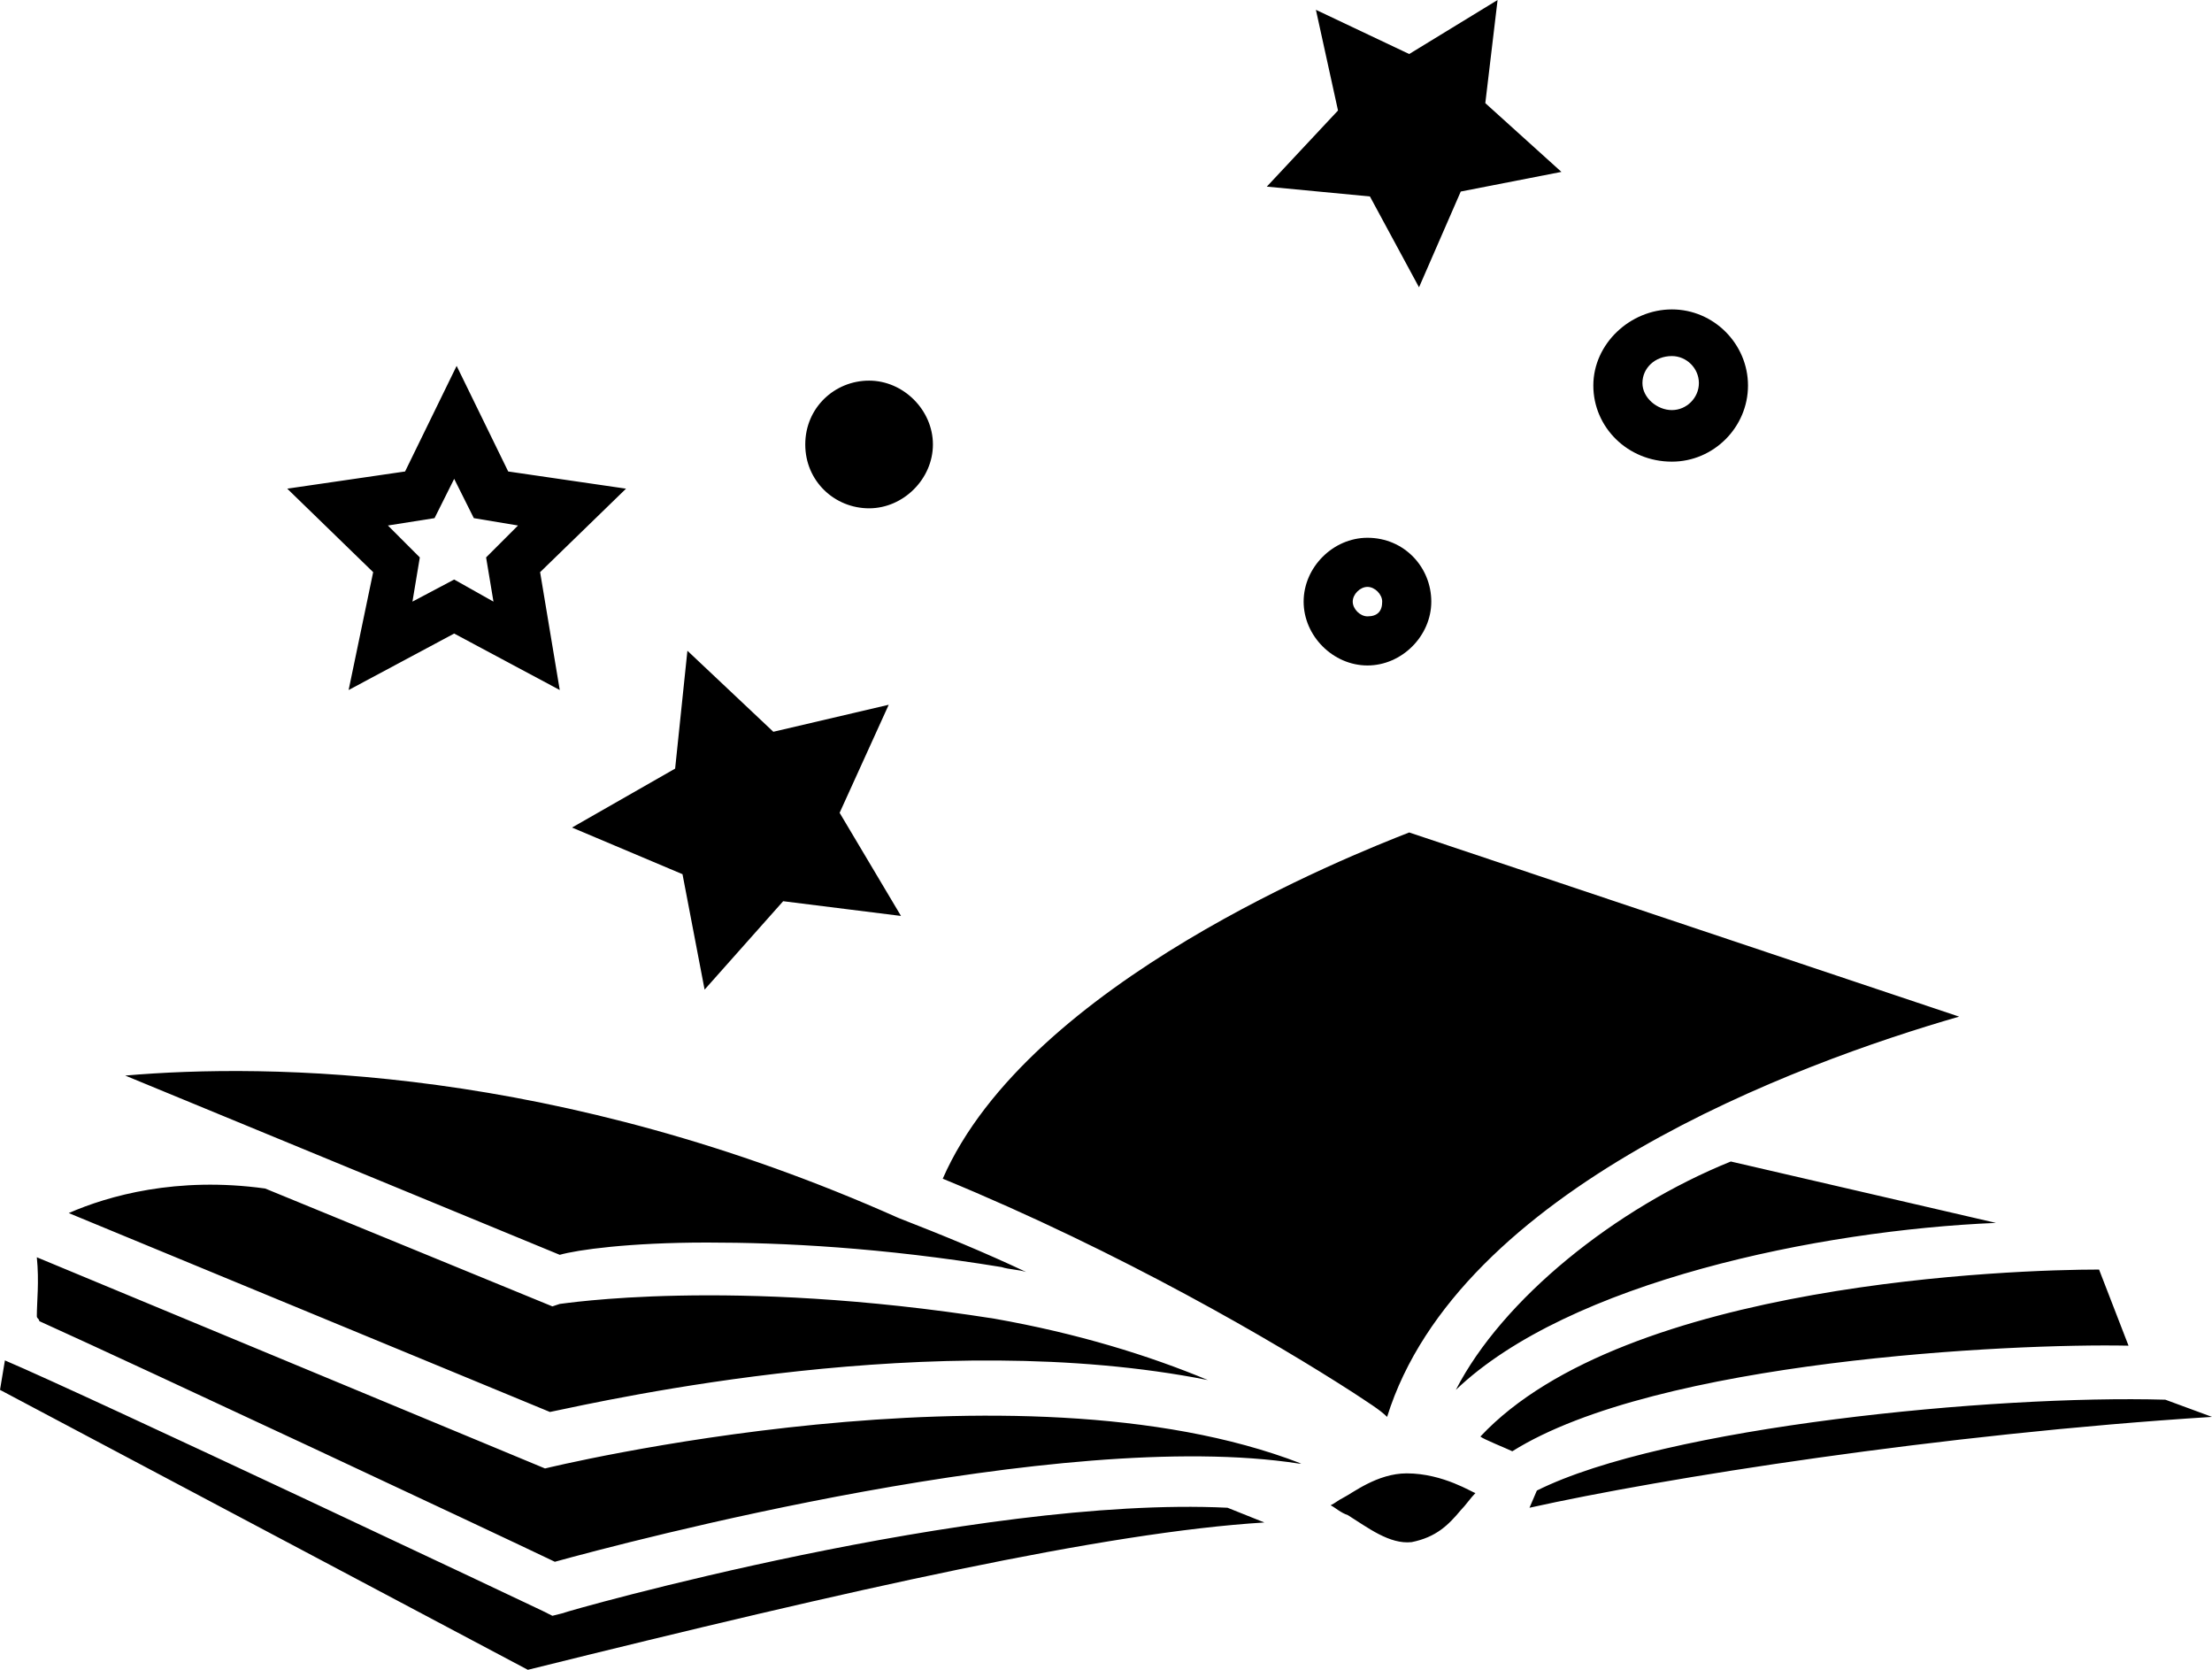 <?xml version="1.0" encoding="UTF-8"?>
<!DOCTYPE svg PUBLIC '-//W3C//DTD SVG 1.0//EN'
          'http://www.w3.org/TR/2001/REC-SVG-20010904/DTD/svg10.dtd'>
<svg height="68.0" preserveAspectRatio="xMidYMid meet" version="1.0" viewBox="5.2 14.8 90.1 68.0" width="90.1" xmlns="http://www.w3.org/2000/svg" xmlns:xlink="http://www.w3.org/1999/xlink" zoomAndPan="magnify"
><g id="change1_1"
  ><path d="M19.4,42.9l4.3-2.3l4.3,2.3l-0.8-4.8l3.5-3.4l-4.8-0.7l-2.1-4.3l-2.1,4.3l-4.8,0.7l3.5,3.4L19.4,42.9z M22.9,35.9l0.8-1.6 l0.8,1.6l1.8,0.3L25,37.5l0.3,1.8l-1.6-0.9L22,39.3l0.3-1.8L21,36.2L22.9,35.9z M33,50.4l0.9,4.7l3.2-3.6l4.8,0.6l-2.5-4.2l2-4.4 l-4.7,1.1l-3.5-3.3l-0.5,4.8l-4.2,2.4L33,50.4z M61,22.8l2,3.7l1.7-3.9l4.1-0.8L65.7,19l0.5-4.2L62.6,17l-3.8-1.8l0.9,4.1l-2.9,3.1 L61,22.8z M40.6,35.5c1.4,0,2.6-1.2,2.6-2.6s-1.2-2.6-2.6-2.6S38,31.4,38,32.9S39.2,35.5,40.6,35.5z M60.9,36.7 c-1.4,0-2.6,1.2-2.6,2.6s1.2,2.6,2.6,2.6s2.6-1.2,2.6-2.6S62.4,36.7,60.9,36.7z M60.9,39.9c-0.3,0-0.6-0.3-0.6-0.6 c0-0.3,0.3-0.6,0.6-0.6c0.3,0,0.6,0.3,0.6,0.6C61.5,39.7,61.3,39.9,60.9,39.9z M73.3,33.6c1.7,0,3.1-1.4,3.1-3.1s-1.4-3.1-3.1-3.1 c-1.7,0-3.2,1.4-3.2,3.1S71.5,33.6,73.3,33.6z M73.3,29.3c0.6,0,1.1,0.5,1.1,1.1s-0.5,1.1-1.1,1.1c-0.6,0-1.2-0.5-1.2-1.1 S72.6,29.3,73.3,29.3z M28.1,80.5l-0.4,0.1l-0.4-0.2c-0.2-0.1-18.6-8.8-21.9-10.2l-0.2,1.2l21.5,11.4c13.3-3.3,23.5-5.6,30-6 l-1.5-0.6C44.9,75.7,28.3,80.4,28.1,80.5z M27.4,74.6L6.7,66c0.1,1,0,1.8,0,2.4c0,0.1,0.1,0.1,0.1,0.2c4.2,1.9,18.5,8.6,21,9.8 c2.9-0.8,20.6-5.5,30.3-4c0,0,0,0,0.1,0C46.6,69.9,27.4,74.6,27.4,74.6z M54.4,71c-2.4-1-5.3-1.9-8.7-2.5 c-10.8-1.7-17.6-0.6-17.7-0.6L27.7,68L16,63.2c-3.6-0.5-6.4,0.3-8,1l19.6,8.1C30,71.8,43.3,68.8,54.4,71z M34,65.4 c3.1,0,7.1,0.2,12,1c0.3,0.1,0.7,0.1,1,0.2c-1.7-0.8-3.4-1.5-5.2-2.2c-13.9-6.2-25.7-6.3-31.5-5.8l17.7,7.3 C28.7,65.7,30.8,65.4,34,65.4z M64.5,71.4c4.6-4.4,14.8-6.5,22-6.8l-10.8-2.5C71,64,66.4,67.7,64.5,71.4z M93.4,71.8 c-7-0.2-20.4,1.1-25.6,3.7l-0.3,0.7c5.4-1.2,16.7-3,27.8-3.7L93.4,71.8z M90.7,66.5c-3.4,0-19.3,0.5-25.2,6.8 c0.1,0.1,1.1,0.5,1.3,0.6c5.9-3.7,20.3-4.4,25.1-4.3L90.7,66.5z M61.7,72.5c2.9-9.3,16.7-14.4,23.3-16.3l-22.4-7.5 c-2.3,0.9-15.5,6.1-19,14.1c7.3,3,13.6,6.7,16.7,8.7C60.9,71.9,61.4,72.2,61.7,72.5z M59.9,75.8c-0.2,0.1-0.3,0.2-0.5,0.3 c0.2,0.1,0.4,0.3,0.7,0.4c0.8,0.5,1.7,1.2,2.6,1.1c1-0.2,1.5-0.7,2-1.3c0.2-0.2,0.4-0.5,0.6-0.7c-0.1,0-1.3-0.8-2.8-0.8 C61.3,74.8,60.3,75.6,59.9,75.8z"
  /></g
></svg
>

